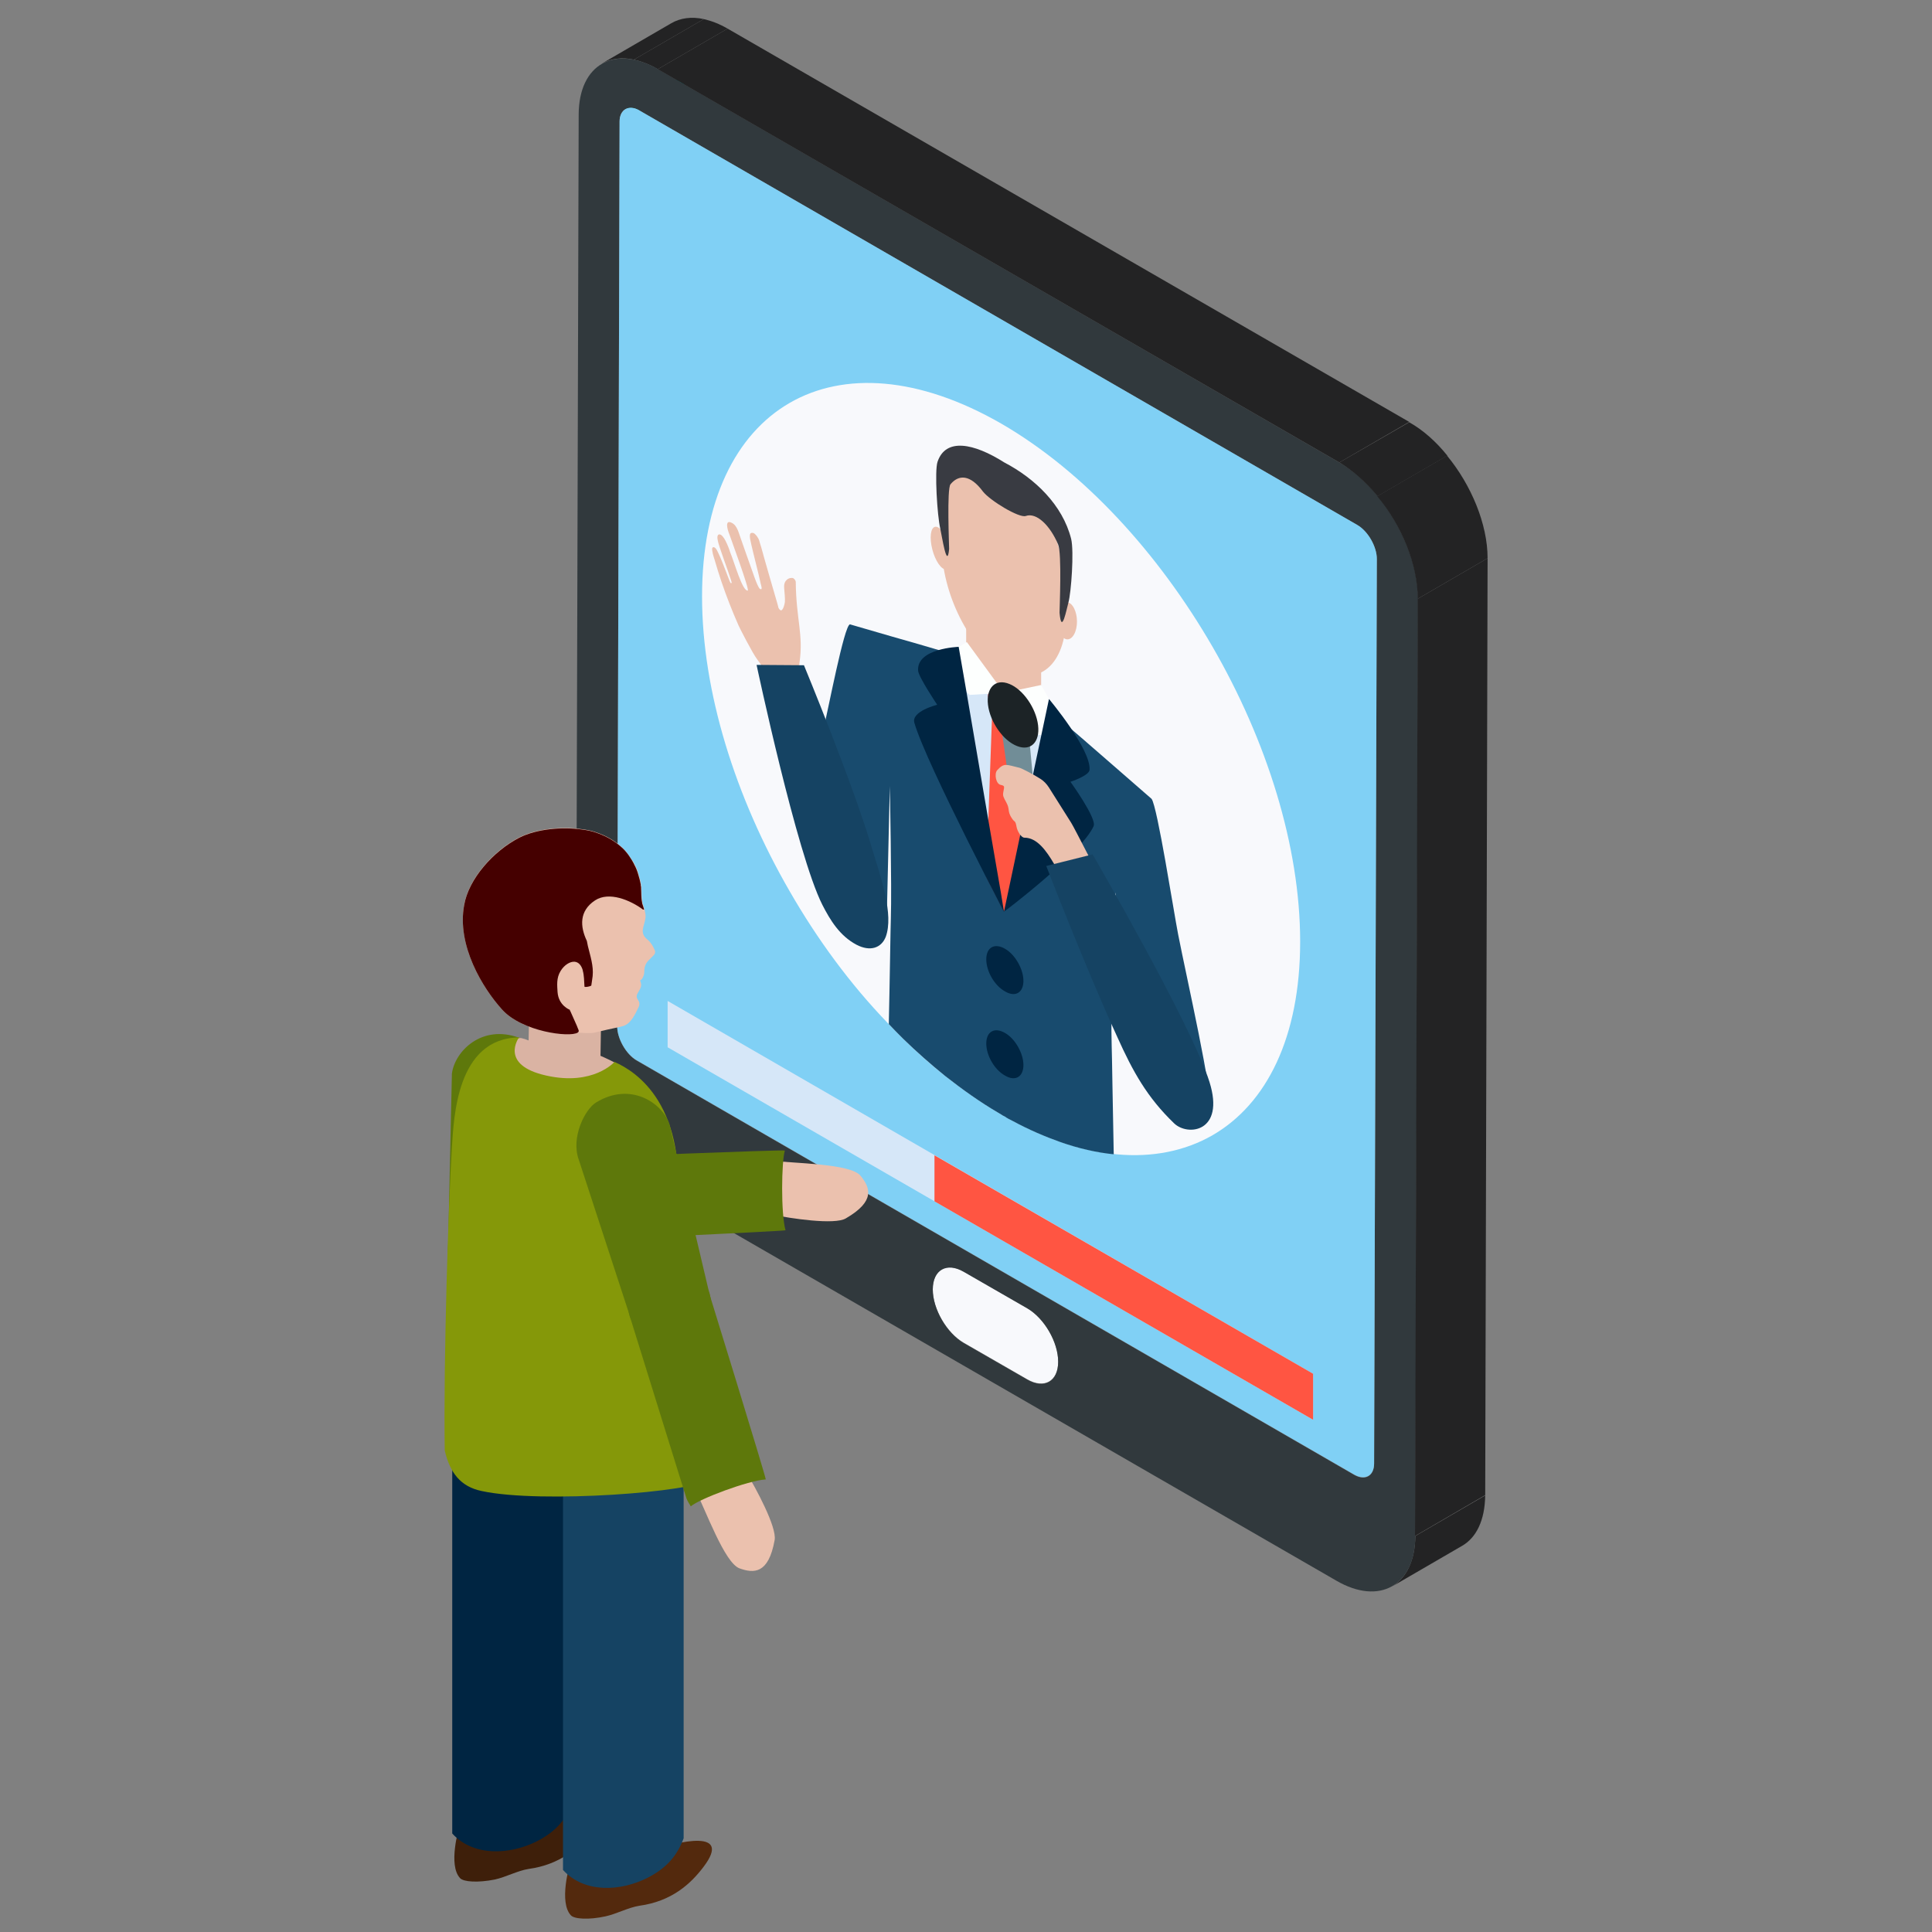 <?xml version="1.0" encoding="utf-8"?>
<!-- Generator: Adobe Illustrator 28.1.0, SVG Export Plug-In . SVG Version: 6.00 Build 0)  -->
<svg version="1.1" id="Layer_1" xmlns="http://www.w3.org/2000/svg" xmlns:xlink="http://www.w3.org/1999/xlink" x="0px" y="0px"
	 viewBox="0 0 566.9 566.9" style="enable-background:new 0 0 566.9 566.9;" xml:space="preserve">
<rect x="0" y="0" width="566.9" height="566.9" fill="#808080" stroke="none"/>
<style type="text/css">
	.st0{enable-background:new    ;}
	.st1{fill:#BFBFBF;}
	.st2{fill:#00D9D0;}
	.st3{fill:#00A39C;}
	.st4{fill:#232324;}
	.st5{fill:#F8F9FC;}
	.st6{fill:#31393D;}
	.st7{fill:#80D0F5;}
	.st8{fill:#EBC1AE;}
	.st9{fill:#D6E7F8;}
	.st10{fill:#F61C1C;}
	.st11{fill:#F54141;}
	.st12{fill:#393B42;}
	.st13{fill:#FDFFFE;}
	.st14{fill:#184B6E;}
	.st15{fill:#FF5542;}
	.st16{fill:#002542;}
	.st17{fill:#718D97;}
	.st18{fill:#1C2326;}
	.st19{fill:#154363;}
	.st20{fill:#5E780B;}
	.st21{fill:#3E1F0A;}
	.st22{fill:#53290D;}
	.st23{fill:#DAB3A3;}
	.st24{fill:#450000;}
	.st25{fill:#859809;}
</style>
<g id="XMLID_3_">
	<g id="XMLID_7844_">
		<g id="XMLID_8335_">
			<g id="XMLID_8336_">
				<g id="XMLID_8337_">
					<g id="XMLID_8366_" class="st0">
						<g id="XMLID_8367_" class="st0">
							<path id="XMLID_8368_" class="st1" d="M181.8,35.7l20.5-11.9c0-1.8,0.7-3.1,1.7-3.7l-20.5,11.9
								C182.5,32.7,181.8,33.9,181.8,35.7L181.8,35.7z"/>
						</g>
					</g>
					<g id="XMLID_8362_" class="st0">
						<g id="XMLID_8363_" class="st0">
							<path id="XMLID_8365_" class="st2" d="M187.6,32.4l20.5-11.9c-0.6-0.3-1.1-0.6-1.7-0.7l-20.5,11.9
								C186.4,31.9,187,32.1,187.6,32.4L187.6,32.4z"/>
							<path id="XMLID_8364_" class="st3" d="M185.9,31.7l20.5-11.9c-0.9-0.2-1.7-0.1-2.4,0.3l-20.5,11.9
								C184.2,31.7,185,31.6,185.9,31.7L185.9,31.7z"/>
						</g>
					</g>
					<g id="XMLID_8358_" class="st0">
						<g id="XMLID_8359_">
							<path id="XMLID_8361_" class="st4" d="M193,20.3l20.5-11.9c-2.4-1.4-4.8-2.3-7-2.8L186,17.5C188.2,18,190.6,18.9,193,20.3
								L193,20.3z"/>
							<path id="XMLID_8360_" class="st4" d="M186,17.5l20.5-11.9c-3.6-0.8-6.9-0.3-9.5,1.2l-20.5,11.9
								C179.2,17.2,182.4,16.7,186,17.5L186,17.5z"/>
						</g>
					</g>
					<g id="XMLID_8355_">
						<g id="XMLID_8356_" class="st0">
							<path id="XMLID_8357_" class="st4" d="M408.5,465.5l20.5-11.9c4.2-2.4,6.7-7.5,6.8-14.8l-20.5,11.9
								C415.2,457.9,412.7,463,408.5,465.5L408.5,465.5z"/>
						</g>
					</g>
					<g id="XMLID_8353_">
						<path id="XMLID_8354_" class="st5" d="M282.8,373.1c-5-2.9-9.1-0.6-9.1,5.2c0,5.8,4.1,12.8,9.1,15.7l18.6,10.7
							c5,2.9,9.1,0.6,9.1-5.2c0-5.8-4.1-12.8-9.1-15.7L282.8,373.1z"/>
					</g>
					<g id="XMLID_8348_">
						<path id="XMLID_8349_" class="st6" d="M393,135.7c12.7,7.3,23.1,25.3,23.1,39.9l-0.8,275c0,14.6-10.5,20.6-23.2,13.2
							l-200-115.4c-12.7-7.3-23.2-16-23.1-30.6l0.8-284.3c0.1-14.6,10.5-20.5,23.3-13.2L393,135.7z M181.1,301.2
							c0,3.6,2.6,8.2,5.7,10l210.6,121.6c3.2,1.8,5.8,0.3,5.8-3.3L404,164c0-3.6-2.6-8.2-5.8-10L187.6,32.4
							c-3.1-1.8-5.8-0.3-5.8,3.3L181.1,301.2L181.1,301.2z M282.8,394.1l18.6,10.7c5,2.9,9.1,0.6,9.1-5.2c0-5.8-4.1-12.8-9.1-15.7
							l-18.6-10.7c-5-2.9-9.1-0.6-9.1,5.2C273.7,384.1,277.8,391.2,282.8,394.1L282.8,394.1z"/>
					</g>
					<g id="XMLID_8346_">
						<path id="XMLID_8347_" class="st7" d="M187.6,32.4c-3.1-1.8-5.8-0.3-5.8,3.3l-0.7,265.4c0,3.6,2.6,8.2,5.7,10l210.6,121.6
							c3.2,1.8,5.8,0.3,5.8-3.3L404,164c0-3.6-2.6-8.2-5.8-10L187.6,32.4z"/>
					</g>
					<g id="XMLID_8344_">
						<polygon id="XMLID_8345_" class="st4" points="415.2,450.7 435.8,438.7 436.5,163.8 416,175.7 						"/>
					</g>
					<g id="XMLID_8342_">
						<polygon id="XMLID_8343_" class="st4" points="393,135.7 413.5,123.8 213.5,8.4 193,20.3 						"/>
					</g>
					<g id="XMLID_8338_" class="st0">
						<g id="XMLID_8339_">
							<path id="XMLID_8341_" class="st4" d="M416,175.7l20.5-11.9c0-10-4.8-21.5-11.9-30.1l-20.5,11.9
								C411.3,154.2,416,165.7,416,175.7L416,175.7z"/>
							<path id="XMLID_8340_" class="st4" d="M404.2,145.6l20.5-11.9c-3.3-4.1-7.1-7.5-11.2-9.8L393,135.7
								C397,138.1,400.8,141.5,404.2,145.6L404.2,145.6z"/>
						</g>
					</g>
				</g>
			</g>
		</g>
		<g id="XMLID_8280_">
			<g id="XMLID_8285_">
				<path id="XMLID_8334_" class="st5" d="M206,175c0,28,9.8,59,25.7,86.5c8.1,14.1,17.8,27.3,28.7,38.6c0.1,0.1,0.2,0.2,0.3,0.3
					c1.4,1.5,2.8,2.9,4.2,4.3c4,3.9,8.1,7.6,12.3,10.9c5.1,4,10.3,7.7,15.6,10.8c0.3,0.2,0.7,0.4,1,0.6c0.1,0.1,0.2,0.1,0.3,0.2
					c0.2,0.1,0.4,0.2,0.6,0.3c0.8,0.5,1.6,0.9,2.3,1.3c4.8,2.6,9.5,4.6,14,6.2c5.5,1.9,10.7,3.1,15.7,3.6c0.3,0,0.6,0.1,0.9,0.1
					c10.6,1,20.2-1,28.2-5.6c15.9-9.2,25.7-28.8,25.7-56.8c0-28-9.8-59-25.7-86.5c-15.9-27.5-37.8-51.5-62-65.5
					C245.3,96.4,206,119.1,206,175z"/>
				<polygon id="XMLID_8333_" class="st8" points="283.5,204.5 305.5,217.2 305.5,194.8 283.5,182.2 				"/>
				<path id="XMLID_8332_" class="st9" d="M283.5,196.8v49c2.1,4.2,4.2,8.3,5.9,11.7c0.5,1,1,2,1.5,2.9l14.7,8.5v-59.3L283.5,196.8z
					"/>
				<g id="XMLID_8329_">
					<path id="XMLID_8331_" class="st10" d="M290.3,203l4.3,0.2v3.7v5c-0.3-0.2-0.5-0.4-0.7-0.7l-2.7-4.2l-0.9-1.4
						C289.8,204.9,289.8,203.2,290.3,203z"/>
					<path id="XMLID_8330_" class="st11" d="M298.9,208c0.5,0.8,0.5,2.5,0,2.7L298,211l-2.7,1.1c-0.2,0.1-0.5,0-0.7-0.1v-5v-3.7
						L298.9,208z"/>
				</g>
				<g id="XMLID_8323_">
					<path id="XMLID_8328_" class="st8" d="M276.3,159.8c0,14.3,8.2,30.6,18.2,36.4c10.1,5.8,18.3-1.1,18.3-15.3
						c0-14.3-1.1-30.9-18.3-40.9C276.3,129.4,276.3,145.5,276.3,159.8z"/>
					<g id="XMLID_8325_">
						<path id="XMLID_8327_" class="st8" d="M310.4,179.9c-0.6,2.7,0.1,5.9,1.6,7.2c1.5,1.3,3.2,0,3.8-2.7c0.6-2.7-0.1-5.9-1.6-7.2
							C312.7,176,311,177.2,310.4,179.9z"/>
						<path id="XMLID_8326_" class="st8" d="M278.7,161.6c0.6,3.4-0.1,5.8-1.6,5.4c-1.5-0.5-3.2-3.6-3.8-7c-0.6-3.4,0.1-5.8,1.6-5.4
							C276.4,155,278,158.1,278.7,161.6z"/>
					</g>
					<path id="XMLID_8324_" class="st12" d="M275.1,135.5c2.4-7.1,10.6-5.5,19.6,0.2c9,4.7,17.1,12.5,19.6,22.4
						c0.9,3.7,0,15.9-0.8,18.7c-0.5,1.7-2,9.9-2.6,3c0-1.3,0.7-17.3-0.4-20c-2.4-5.7-6.4-9.5-9.5-8.4c-1.9,0.7-10.5-4.5-12.6-7.2
						c-3.7-5-7.1-5-9.5-2.1c-1.1,1.4-0.4,17.8-0.4,19c-0.6,6.3-2.1-3.8-2.6-6C275,151.3,274.2,138.1,275.1,135.5z"/>
				</g>
				<g id="XMLID_8321_">
					<polygon id="XMLID_8322_" class="st13" points="304.7,215.6 314.6,217.1 305.5,201 294.6,203.3 					"/>
				</g>
				<g id="XMLID_8319_">
					<polygon id="XMLID_8320_" class="st13" points="284.5,203.9 274.6,194 283.7,188.4 294.6,203.3 					"/>
				</g>
				<path id="XMLID_8318_" class="st14" d="M241.6,214c1.3-5.1,6.1-30.6,7.8-30.8l12.4,3.6l0,0c4.6,1.3,10.9,3.1,16.2,4.7l16.5,75.1
					l14.8-57c5.3,4.5,11.6,10,16.2,14l0,0l12.4,10.8c1.7,2.2,6.5,33.2,7.8,39.8c2.4,12.3,10.5,47.9,9.2,50.9
					c-0.6,1.5-25.8-38-26.6-44.7l-0.9-18.5l-0.9,6.8c0,0-0.6,28.9-0.3,38.3c0.1,2.5,0.3,18.1,0.6,31.7c-5-0.5-10.3-1.7-15.7-3.6
					c-4.5-1.6-9.2-3.6-14-6.2c-0.8-0.4-1.6-0.8-2.3-1.3c-0.2-0.1-0.4-0.2-0.6-0.3c-0.1-0.1-0.2-0.1-0.3-0.2c-0.3-0.2-0.7-0.4-1-0.6
					c-5.3-3.1-10.5-6.8-15.6-10.8c-4.2-3.4-8.3-7-12.3-10.9c-1.4-1.4-2.8-2.8-4.2-4.3c0.3-13.3,0.5-28.6,0.6-31
					c0.3-9.1-0.3-38.6-0.3-38.6l0-0.3l-1,43c-0.8,5.7-13.6,2-20.6-13.1C237.2,255.9,239.3,223.6,241.6,214z"/>
				<path id="XMLID_8316_" class="st15" d="M290,240.5l1.2-33.5l2.7,4.2c0.2,0.3,0.5,0.6,0.7,0.7l0,0c0.3,0.1,0.5,0.2,0.7,0.1
					l2.7-1.1l1.9,49.8l-5.3,6.7c0,0,0,0,0,0c-0.2-0.3-1.6-3.1-3.7-7.2c-0.5-0.9-1-1.8-1.5-2.9L290,240.5z"/>
				<path id="XMLID_8312_" class="st16" d="M320.9,242.4c1-2.2-6.8-13-6.8-13s5.5-1.8,5.6-3.5c0.5-6-11.9-20.8-11.9-20.8l-13.2,62.4
					C294.6,267.6,317.4,250.3,320.9,242.4z"/>
				<path id="XMLID_8310_" class="st16" d="M268.3,212.1c1.8,6.2,8.9,21,15.2,33.7c2.1,4.2,4.2,8.3,5.9,11.7c0.5,1,1,2,1.5,2.9
					c2.1,4.1,3.5,6.9,3.7,7.2c0,0,0,0,0,0l-0.9-5.6l-3.7-21.4l-6.5-38.1l-2.2-12.7c0,0-12.4,0.4-11.9,7c0.1,1.8,5.6,10,5.6,10
					S267.3,208.7,268.3,212.1z"/>
				<g id="XMLID_8302_">
					<polygon id="XMLID_8308_" class="st17" points="297.6,240.4 304.5,243.2 301.3,209.2 292.7,205.7 					"/>
					<path id="XMLID_8304_" class="st18" d="M289.9,206.8c-0.6-5,2.2-7.8,6.3-6.1c4,1.6,7.8,7.1,8.4,12.1c0.6,5-2.2,7.7-6.2,6.1
						C294.3,217.3,290.5,211.8,289.9,206.8z"/>
				</g>
				<g id="XMLID_8296_">
					<path id="XMLID_8300_" class="st8" d="M314.3,241.4l-6.5-10.3c-0.7-1.1-1.5-1.9-2.4-2.5c-2-1.3-5.7-3.2-6.2-3.3
						c-3.9-0.9-4.5-1.6-6.6,0.7c-0.9,1-0.4,4,1,4.3c1.3,0.3,1.1,0.4,0.8,2.1c-0.2,1.2,0,1.4,0.9,3.1c1.1,2,0.2,2.5,1.6,4.6
						c0.9,1.4,1,0.4,1.4,2.6c0.2,1.1,1.3,3.1,2.3,3.1c3.7,0,6.4,3.8,8.7,7.7c2.3,3.7,4.7,9.9,6.8,11.7l7.8-5.3
						C323.9,259.9,315.1,242.6,314.3,241.4z"/>
				</g>
				<path id="XMLID_8294_" class="st19" d="M307,254.1l13.6-3.4c0,0,29.2,50.4,34.3,66.8c4.6,14.7-6.4,16-10.4,12.1
					c-7.9-7.6-12.1-15.2-16.6-25.2C318.4,283.7,307,254.1,307,254.1z"/>
				<path id="XMLID_8291_" class="st8" d="M222.8,158.7c0,0,0.2,0.8,0.6,2c0.4,1.6,4.1,14.4,4.7,16.4c0.2,0.7,0.3,1.1,0.3,1.2
					c0.3,0.6,0.6,0.8,0.8,0.8c0.6-0.1,1-1.7,1.1-2.4c0.1-1.1-0.1-2.7-0.2-4.1c-0.1-1,0.1-1.7,0.5-2.2c0.5-0.6,1.2-0.9,2-0.8
					c0.4,0.1,0.9,0.7,0.9,1.2c0.1,10.9,2.3,15.4,1.1,23.6c-0.2,1.3,0.1,3,0.6,4.8c-0.9-0.2-1.6-0.3-2.1-0.4c-2.9-0.5-5.7-1-8.6-1.6
					c-0.1-0.2-0.2-0.4-0.2-0.5c-0.7-1.1,0.1-0.2-2.1-3.2c-1.4-1.8-5.4-9.7-5.5-10c-1.9-4.3-3.5-8.4-5-12.8c-0.7-2.1-1.4-4.3-2-6.4
					c-0.3-0.9-0.9-2.8-0.7-3.5c0.2-0.4,0.8-0.4,1.4,0.7c1.5,3,2.3,5.5,3.5,8.5c0.1,0.3,0.6,1.7,0.8,0.9c0-0.1-0.3-0.9-0.3-1
					c-0.7-2.3-3.6-9.9-3.8-11.4c-0.2-0.9-0.1-1.7,0.5-1.7c0.6,0,1.3,0.9,1.8,1.9c0.6,1.2,1.1,2.5,1.3,3.2c1.4,3.4,3.6,11.5,5.2,11.4
					c0.7,0-5.2-15.9-5.3-16.3c-0.8-1.9-1.4-4.6,0.6-3.6c1.7,0.8,2.1,3.2,2.8,5c0.1,0.2,2.6,7.5,3.5,9.9c0.2,0.6,1.4,4.1,2,4.5
					c0.9,0.5,0.3-1.1,0.2-1.6c-0.8-3.7-1.6-6.5-2.1-8.7c-0.5-2-0.8-3.4-1-4.4c-0.2-1.5,0-1.9,1-1.7
					C221.7,156.7,222.5,157.7,222.8,158.7z"/>
				<path id="XMLID_8289_" class="st19" d="M235.9,195.2l-13.9-0.1c0,0,11.8,55.6,19.3,70.4c2.3,4.5,5.1,9.1,10,11.7
					c4,2.1,7.3,1,8.6-2.3c2.4-6.6-1.4-17.3-4.1-26.2C250.3,230,235.9,195.2,235.9,195.2z"/>
			</g>
			<path id="XMLID_8283_" class="st16" d="M289.4,281.5c0-3.5,2.4-4.9,5.5-3.1c3,1.7,5.4,6,5.4,9.4c0,3.5-2.4,4.9-5.4,3.1
				C291.8,289.2,289.4,285,289.4,281.5z"/>
			<path id="XMLID_8281_" class="st16" d="M289.4,306.2c0-3.5,2.4-4.9,5.5-3.1c3,1.7,5.4,6,5.4,9.4c0,3.5-2.4,4.9-5.4,3.1
				C291.8,313.9,289.4,309.7,289.4,306.2z"/>
		</g>
		<g id="XMLID_8272_">
			<polygon id="XMLID_8276_" class="st9" points="195.9,307.3 385.3,416.6 385.3,403.1 195.9,293.7 			"/>
			<polygon id="XMLID_8274_" class="st15" points="274.2,339 385.3,403.1 385.3,416.6 274.2,352.5 			"/>
		</g>
	</g>
	<g id="XMLID_8016_">
		<path id="XMLID_8082_" class="st8" d="M223.3,344.4c0.2-0.7,1.8-3.2,2.1-3.9c7.8,0.9,24.2,0.9,27.1,4.5c2.8,3.4,4.5,7.4-4.3,12.5
			c-3.3,2-16.4,0-21.6-1.1C223.2,352.6,221.9,349.1,223.3,344.4z"/>
		<g id="XMLID_8068_">
			<path id="XMLID_8070_" class="st20" d="M230.5,361c-1.2,0.3-58.1,2.9-58.1,2.9c-6.7-0.2-8.9-6.6-8.7-13.3
				c0.2-6.7,2.7-11.2,9.5-11c0,0,56.3-2.3,57.1-2C229.3,340.8,229.1,356.1,230.5,361z"/>
		</g>
		<g id="XMLID_8058_">
			<path id="XMLID_8064_" class="st20" d="M160.7,319.8c0.9-6.7-4.9-14-8.4-15.3c-10.9-4-18.8,3.9-19.7,10.5l-1.1,50.1
				c-0.9,6.7,3.7,12.9,10.3,13.8l0,0c6.7,0.9,12.8-3.7,13.7-10.4L160.7,319.8z"/>
		</g>
		<path id="XMLID_8056_" class="st21" d="M134.7,536.3c0,0-3.3,11,0.3,14.8c1,1.1,5.2,1.4,10.2,0.4c3.2-0.7,6.7-2.6,9.9-3.1
			c9.4-1.3,15-6.3,18.9-11.5c8.3-11-6.7-7.7-16.6-4.2C146.9,536.3,134.7,536.3,134.7,536.3z"/>
		<path id="XMLID_8052_" class="st16" d="M157.5,540.3c5.9-3,8.8-6.8,10.6-11.6v-114c0-9.8-7.9-17.7-17.7-17.7
			c-9.8,0-17.7,7.9-17.7,17.7v122.5c0,0.3,0,0.5,0,0.8C138.9,544.8,149.5,544.3,157.5,540.3z"/>
		<path id="XMLID_8050_" class="st22" d="M167.2,547.1c0,0-3.3,11,0.3,14.9c1,1.1,5.2,1.4,10.2,0.3c3.2-0.7,6.7-2.6,9.9-3.1
			c9.4-1.3,15-6.3,18.9-11.5c8.3-11-6.8-7.7-16.6-4.3C179.5,547,167.2,547.1,167.2,547.1z"/>
		<path id="XMLID_8046_" class="st19" d="M190,551c5.9-3,8.8-6.8,10.6-11.6v-114c0-9.8-7.9-17.7-17.7-17.7
			c-9.8,0-17.7,7.9-17.7,17.7v122.5c0,0.3,0,0.5,0,0.8C171.5,555.6,182.1,555,190,551z"/>
		<g id="XMLID_8030_">
			<path id="XMLID_8044_" class="st23" d="M184.6,315.6c1.7-1.5-8.4-5.8-8.4-5.8l0.2-11.9l-21.1-1.8l-0.2,9.2c0,0-2.1-0.9-2.8-0.7
				c-3.2,0.9-9.2,9.4-9.2,9.4C143.1,314,184.6,324.6,184.6,315.6z"/>
			<g id="XMLID_8036_">
				<path id="XMLID_8042_" class="st8" d="M147.3,296.2c5.8,6.5,19.8,8.3,22.2,6.8h0c0.4,0,3.8,0.3,4.9,0c2.6-0.6,5.1-1.2,7.6-1.7
					c0.7-0.2,1.3-0.3,2-0.8c1.3-0.9,2.3-2.7,3.1-4.4c0-0.1,0.1-0.3,0.2-0.4c0.1-0.3,0.3-0.6,0.3-0.9c0.2-1.3-1.1-1.6-0.7-2.9
					c0.2-0.6,0.7-1.2,1-1.9c0.4-0.9,0.2-1.7-0.1-2.3c0.6-0.2,1.1-1.3,1.2-2c0.1-0.8,0-1.5,0.3-2.3c0.4-1.3,1.6-2.1,2.5-3.1
					c0.4-0.4,0.5-0.9,0.4-1.3c-0.5-1.2-1.1-2.3-2-3.1c-0.8-0.7-1.7-1.4-1.6-3c0.1-0.9,0.5-2,0.7-3c0.3-1.2,0-2.2-0.2-3.1
					c-0.1-0.5-0.3-0.9-0.4-1.3c-0.1-0.3-0.2-0.5-0.2-0.8c-0.3-1.3-0.2-2.8-0.3-4.2v-0.3c-0.1-0.3-0.1-0.6-0.1-0.8
					c-0.2-1-0.4-1.9-0.7-2.8c-0.3-1.1-0.7-2.1-1.2-3c-0.2-0.5-0.5-0.9-0.8-1.3c-0.5-0.8-1-1.6-1.6-2.3c-0.3-0.4-0.7-0.8-1-1.1
					c-2.1-2-4.6-3.5-7.4-4.5c-1.5-0.6-3.1-0.9-4.7-1.1c0,0,0,0,0,0c-5.7-0.8-13.2-0.2-18.3,2.4c-7.6,3.9-14.9,12.1-16.2,19.8
					C134,277.4,141.6,289.9,147.3,296.2z"/>
				<path id="XMLID_8037_" class="st24" d="M147.3,296.2c5.8,6.5,19.8,8.3,22.2,6.8h0c0.1-0.1,0.2-0.1,0.2-0.2
					c0.1-0.1,0.1-0.1,0.1-0.2c0-0.1,0-0.1,0-0.2c0-0.1,0-0.2-0.1-0.3c-0.2-0.6-0.6-1.5-1.1-2.6c-0.3-0.6-0.5-1.2-0.8-1.8
					c-0.1-0.3-0.3-0.6-0.4-0.9c-0.1-0.1-0.1-0.3-0.2-0.4c0,0,0-0.1,0-0.1c0,0-3.3-1.2-3.6-5.2c-0.1-1.9-0.4-4.1,0.9-6.2
					c1.1-1.8,2.8-2.8,4.1-2.7c1.2,0.1,2,1.1,2.4,2.5c0,0,0,0.1,0,0.1c0.4,1.4,0.4,3.1,0.5,4.7c0,0.2,1.3,0.1,2-0.3
					c0.1-0.9,0.3-1.8,0.4-2.8c0.3-3-0.7-5.9-1.4-8.8c-0.1-0.4-0.2-0.9-0.3-1.5c-2-4.2-2.3-8.8,2.4-11.9c4.1-2.7,10.3-0.1,14.1,2.7
					c0.1,0,0.2,0,0.3,0c-0.1-0.5-0.3-0.9-0.4-1.3c-0.1-0.3-0.2-0.5-0.2-0.8c-0.3-1.3-0.2-2.8-0.3-4.2v-0.3c-0.1-0.3-0.1-0.6-0.1-0.8
					c-0.2-1-0.4-1.9-0.7-2.8c-0.3-1.1-0.7-2.1-1.2-3h0c-0.2-0.5-0.5-0.9-0.7-1.3c-0.5-0.8-1-1.6-1.6-2.3c-0.3-0.4-0.7-0.8-1-1.1
					c-2.1-2-4.6-3.5-7.4-4.5c-1.5-0.6-3.1-0.9-4.7-1.1c0,0,0,0,0,0c-5.7-0.8-13.2-0.2-18.3,2.4c-7.6,3.9-14.9,12.1-16.2,19.8
					C134,277.4,141.6,289.9,147.3,296.2z"/>
			</g>
			<path id="XMLID_8031_" class="st25" d="M141.3,437.5c17.5,3.8,63.3,0.2,65.9-3.3c0,0-11.9-50.8-8.8-76.8
				c4-33.2-11.9-43.1-18.1-45.8c0,0-6.2,7.1-20,4c-14-3.1-8-11.2-8-11.2c-18.4,0.3-19.1,23.7-19.7,32.2c-1,16-2.5,62.4-2.1,89
				C132,432.1,135.1,436.2,141.3,437.5z"/>
		</g>
		<path id="XMLID_8029_" class="st8" d="M206.6,432.9c-0.6,0.4-2.4,2.8-3,3.3c3.5,7,9,22.4,13.4,24c4.2,1.5,8.5,1.7,10.3-8.3
			c0.7-3.8-5.6-15.4-8.4-20C214.2,430.1,210.6,430,206.6,432.9z"/>
		<g id="XMLID_8027_">
			<path id="XMLID_8028_" class="st20" d="M224.7,434.1c-0.1-1.2-16.9-55.6-16.9-55.6c-2.5-6.3-9.3-6.2-15.5-3.7
				c-6.2,2.5-9.6,6.4-7.1,12.7l16.2,52.1c0.3,0.8,0.8,1.6,1.3,2.4C205.2,439.8,219.6,434.4,224.7,434.1z"/>
		</g>
		<g id="XMLID_8017_">
			<path id="XMLID_8018_" class="st20" d="M169.8,340.2c-2.3-6.4,1.8-14.7,5.1-16.7c9.9-6.1,19.2-0.1,21.5,6.2l11.5,48.8
				c2.3,6.4-1,13.4-7.3,15.6l0,0c-6.3,2.3-13.3-1-15.6-7.4L169.8,340.2z"/>
		</g>
	</g>
</g>
</svg>
